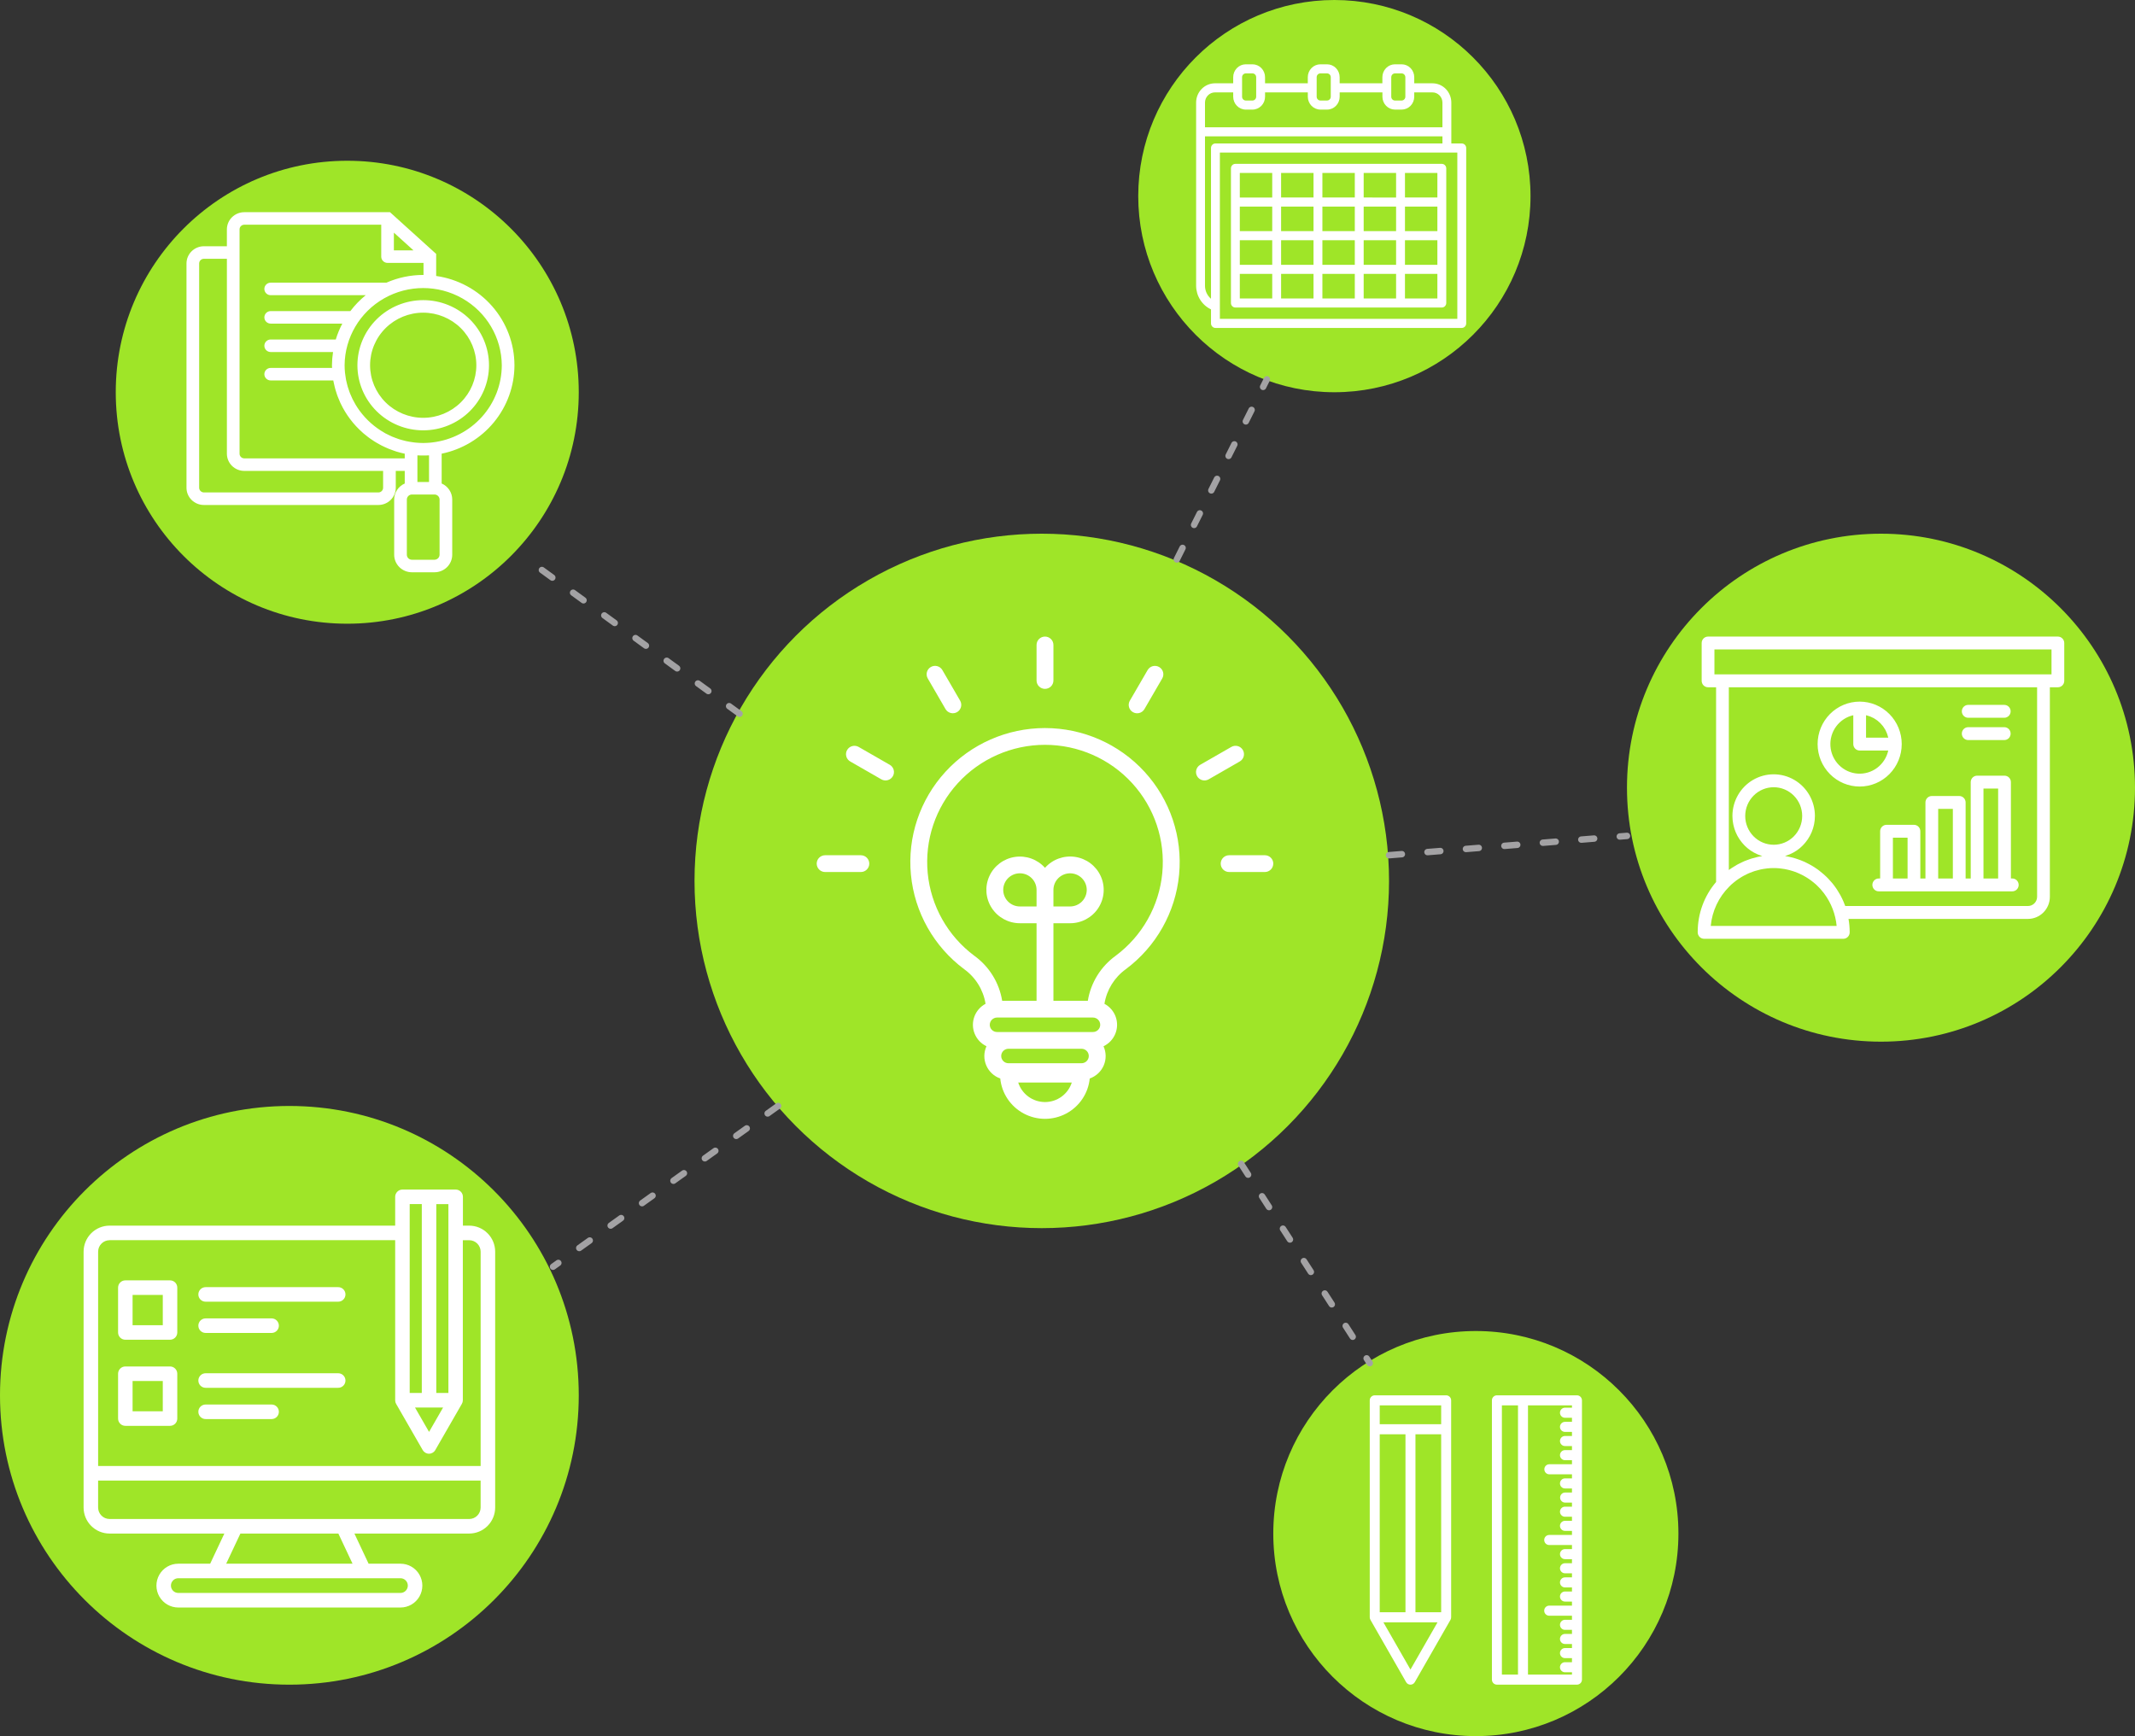 <svg width="332" height="270" viewBox="0 0 332 270" fill="none" xmlns="http://www.w3.org/2000/svg">
<rect x="0" y="0" width="332" height="270" fill="#333333" stroke="none"/>
<circle cx="162" cy="137" r="54" fill="#9FE528"/>
<circle cx="292.5" cy="122.5" r="39.5" fill="#9FE528"/>
<circle cx="54" cy="61" r="36" fill="#9FE528"/>
<circle cx="45" cy="217" r="45" fill="#9FE528"/>
<circle cx="229.5" cy="238.5" r="31.5" fill="#9FE528"/>
<circle cx="207.5" cy="30.5" r="30.5" fill="#9FE528"/>
<path d="M183 87L197 59" stroke="#A3A2A4" stroke-linecap="round" stroke-dasharray="2 4"/>
<path d="M115 111L82 87" stroke="#A3A2A4" stroke-linecap="round" stroke-dasharray="2 4"/>
<path d="M121 172L86 197" stroke="#A3A2A4" stroke-linecap="round" stroke-dasharray="2 4"/>
<path d="M216 133L253 130" stroke="#A3A2A4" stroke-linecap="round" stroke-dasharray="2 4"/>
<path d="M193 181L213 212" stroke="#A3A2A4" stroke-linecap="round" stroke-dasharray="2 4"/>
<path d="M162.501 113.226C156.602 113.227 150.977 115.702 147.009 120.043C143.039 124.383 141.095 130.188 141.652 136.03C142.209 141.871 145.216 147.208 149.935 150.729C151.716 152.013 152.911 153.949 153.257 156.11C152.445 156.543 151.823 157.26 151.511 158.122C151.2 158.984 151.22 159.93 151.569 160.778C151.918 161.626 152.57 162.315 153.4 162.713C152.97 163.656 152.957 164.735 153.365 165.688C153.772 166.641 154.562 167.381 155.544 167.726C155.772 170.038 157.145 172.083 159.205 173.179C161.264 174.274 163.737 174.274 165.796 173.179C167.855 172.083 169.229 170.038 169.457 167.726C170.438 167.381 171.229 166.641 171.636 165.689C172.044 164.736 172.031 163.657 171.601 162.713C172.431 162.316 173.084 161.627 173.433 160.78C173.782 159.932 173.803 158.985 173.491 158.123C173.179 157.261 172.558 156.544 171.745 156.112C172.092 153.951 173.287 152.014 175.067 150.729C179.787 147.208 182.795 141.871 183.352 136.03C183.909 130.188 181.964 124.384 177.995 120.043C174.026 115.702 168.4 113.227 162.501 113.227L162.501 113.226ZM169.958 158.248C170.582 158.248 171.088 158.752 171.088 159.373C171.088 159.994 170.582 160.498 169.958 160.498H155.043C154.419 160.498 153.912 159.994 153.912 159.373C153.919 158.755 154.421 158.255 155.043 158.248H169.958ZM169.311 164.229H169.31C169.31 164.85 168.804 165.354 168.18 165.354H156.821C156.197 165.354 155.69 164.85 155.69 164.229C155.69 163.607 156.197 163.103 156.821 163.103H168.18C168.804 163.104 169.31 163.608 169.31 164.229H169.311ZM162.501 171.391C161.572 171.389 160.667 171.094 159.918 170.548C159.17 170.001 158.615 169.232 158.335 168.351H166.667C166.387 169.232 165.832 170.001 165.083 170.548C164.334 171.094 163.43 171.389 162.501 171.391ZM173.493 148.64C171.176 150.313 169.619 152.828 169.162 155.639H163.812V143.581H166.403C168.175 143.585 169.828 142.693 170.791 141.213C171.755 139.734 171.897 137.87 171.169 136.262C170.441 134.655 168.942 133.526 167.19 133.264C165.438 133.002 163.672 133.642 162.501 134.965C161.329 133.646 159.565 133.008 157.816 133.272C156.066 133.535 154.571 134.663 153.844 136.268C153.117 137.873 153.258 139.734 154.22 141.212C155.181 142.69 156.83 143.582 158.599 143.581H161.188V155.639H155.841C155.382 152.828 153.825 150.312 151.51 148.64C147.381 145.561 144.75 140.892 144.262 135.782C143.774 130.671 145.475 125.594 148.947 121.797C152.419 117.999 157.34 115.835 162.501 115.835C167.661 115.835 172.582 117.999 176.054 121.797C179.526 125.594 181.227 130.671 180.739 135.782C180.251 140.892 177.62 145.561 173.491 148.64L173.493 148.64ZM163.812 138.394C163.812 137.71 164.086 137.055 164.571 136.572C165.057 136.089 165.716 135.817 166.402 135.817C167.09 135.818 167.749 136.089 168.234 136.572C168.72 137.056 168.993 137.711 168.993 138.394C168.993 139.077 168.72 139.733 168.235 140.216C167.749 140.7 167.09 140.971 166.403 140.971H163.812V138.394ZM161.188 140.971H158.598C157.911 140.972 157.251 140.701 156.765 140.217C156.278 139.734 156.005 139.078 156.005 138.395C156.005 137.711 156.277 137.055 156.763 136.571C157.249 136.088 157.908 135.816 158.595 135.815C159.283 135.815 159.942 136.087 160.428 136.57C160.915 137.054 161.188 137.709 161.188 138.394L161.188 140.971ZM161.188 105.827V100.306C161.188 99.584 161.775 99 162.499 99C163.225 99 163.812 99.584 163.812 100.306V105.828V105.827C163.812 106.549 163.225 107.133 162.499 107.133C161.775 107.133 161.188 106.549 161.188 105.827V105.827ZM144.27 105.512H144.269C144.096 105.213 144.049 104.857 144.139 104.522C144.229 104.188 144.449 103.903 144.75 103.73C145.377 103.37 146.18 103.584 146.541 104.208L149.317 108.99C149.662 109.613 149.443 110.396 148.823 110.752C148.204 111.106 147.413 110.904 147.044 110.295L144.27 105.512ZM138.839 120.723C138.476 121.346 137.675 121.559 137.048 121.2L132.241 118.439H132.24C131.929 118.271 131.7 117.985 131.605 117.646C131.509 117.307 131.555 116.944 131.731 116.639C131.908 116.335 132.201 116.114 132.544 116.027C132.887 115.94 133.251 115.995 133.552 116.179L138.36 118.94V118.939C138.661 119.112 138.881 119.398 138.971 119.733C139.061 120.067 139.013 120.423 138.839 120.723ZM135.176 134.312C135.176 135.033 134.588 135.617 133.863 135.617H128.312C127.587 135.617 127 135.033 127 134.312C127 133.591 127.587 133.007 128.312 133.007H133.863C134.588 133.007 135.176 133.591 135.176 134.312ZM175.682 108.994L178.458 104.212V104.211C178.82 103.587 179.622 103.373 180.249 103.733C180.876 104.094 181.092 104.891 180.729 105.515L177.954 110.297V110.298C177.586 110.907 176.794 111.11 176.175 110.755C175.555 110.399 175.336 109.616 175.682 108.993V108.994ZM192.761 118.438L187.953 121.2H187.953C187.325 121.56 186.523 121.346 186.16 120.722C185.798 120.098 186.012 119.299 186.64 118.938L191.447 116.178V116.178C191.749 115.994 192.112 115.94 192.455 116.027C192.798 116.114 193.091 116.334 193.268 116.639C193.445 116.944 193.491 117.306 193.395 117.645C193.299 117.984 193.07 118.27 192.759 118.438L192.761 118.438ZM197.996 134.312C197.996 135.032 197.409 135.617 196.685 135.617H191.137C190.413 135.617 189.825 135.032 189.825 134.312C189.825 133.591 190.413 133.006 191.137 133.006H196.689C197.413 133.007 198 133.591 198 134.312H197.996Z" fill="white"/>
<path d="M224.883 217H213.776C213.57 217 213.373 217.083 213.227 217.23C213.082 217.376 213 217.576 213 217.783V251.523C213.001 251.582 213.009 251.641 213.023 251.699C213.027 251.717 213.033 251.733 213.038 251.75C213.052 251.794 213.07 251.837 213.092 251.878C213.096 251.888 213.098 251.898 213.104 251.908L218.659 261.609C218.798 261.851 219.054 262 219.332 262C219.609 262 219.866 261.851 220.004 261.609L225.559 251.91C225.571 251.89 225.576 251.867 225.586 251.846C225.596 251.825 225.6 251.812 225.607 251.794H225.607C225.622 251.756 225.634 251.717 225.643 251.677V251.671C225.656 251.61 225.661 251.547 225.659 251.484V217.783C225.659 217.351 225.311 217.001 224.883 217ZM214.553 223.062H218.556V250.733H214.553V223.062ZM219.332 259.648L215.123 252.299H223.542L219.332 259.648ZM224.107 250.734L220.108 250.733V223.062H224.106L224.107 250.734ZM224.107 221.496L214.553 221.496V218.566H224.107V221.496ZM245.224 217H232.774C232.568 217 232.371 217.082 232.225 217.229C232.08 217.376 231.998 217.576 231.998 217.783V261.215C231.998 261.647 232.346 261.997 232.774 261.997H245.224C245.652 261.997 246 261.647 246 261.215V217.783C246 217.576 245.918 217.376 245.773 217.229C245.627 217.082 245.43 217 245.224 217ZM236.054 260.431H233.55V218.565H236.054V260.431ZM244.447 218.926H243.379C243.17 218.92 242.967 219.001 242.817 219.148C242.666 219.295 242.581 219.497 242.581 219.709C242.581 219.92 242.666 220.123 242.817 220.27C242.967 220.418 243.17 220.497 243.379 220.492H244.447V221.125H243.379C243.17 221.119 242.967 221.199 242.817 221.347C242.666 221.494 242.581 221.696 242.581 221.908C242.581 222.119 242.666 222.321 242.817 222.469C242.967 222.616 243.17 222.696 243.379 222.691H244.447V223.324L243.379 223.323C243.17 223.318 242.967 223.398 242.817 223.545C242.666 223.692 242.581 223.895 242.581 224.106C242.581 224.317 242.666 224.52 242.817 224.667C242.967 224.815 243.17 224.895 243.379 224.889H244.447V225.522H243.379C243.17 225.516 242.967 225.596 242.817 225.743C242.666 225.891 242.581 226.094 242.581 226.305C242.581 226.516 242.666 226.718 242.817 226.866C242.967 227.013 243.17 227.093 243.379 227.087H244.447V227.72H240.906C240.485 227.732 240.15 228.079 240.15 228.503C240.15 228.928 240.485 229.275 240.906 229.286H244.447V229.92H243.379C243.17 229.914 242.967 229.994 242.817 230.141C242.666 230.289 242.581 230.491 242.581 230.703C242.581 230.914 242.666 231.116 242.817 231.264C242.967 231.411 243.17 231.491 243.379 231.485H244.447V232.118L243.379 232.118C242.95 232.118 242.603 232.469 242.603 232.901C242.603 233.334 242.95 233.684 243.379 233.684H244.447V234.317H243.379C243.17 234.312 242.967 234.391 242.817 234.539C242.666 234.686 242.581 234.889 242.581 235.1C242.581 235.312 242.666 235.514 242.817 235.661C242.967 235.809 243.17 235.889 243.379 235.883H244.447V236.516H243.379C243.17 236.511 242.967 236.591 242.817 236.738C242.666 236.886 242.581 237.088 242.581 237.299C242.581 237.511 242.666 237.713 242.817 237.86C242.967 238.008 243.17 238.088 243.379 238.082H244.447V238.716H240.906C240.478 238.716 240.13 239.066 240.13 239.498C240.13 239.931 240.477 240.281 240.906 240.281H244.447V240.914L243.379 240.914C243.17 240.908 242.967 240.989 242.817 241.136C242.666 241.283 242.581 241.486 242.581 241.697C242.581 241.908 242.666 242.111 242.817 242.258C242.967 242.406 243.17 242.485 243.379 242.48H244.447V243.113H243.379C243.17 243.107 242.967 243.187 242.817 243.334C242.666 243.482 242.581 243.684 242.581 243.896C242.581 244.107 242.666 244.309 242.817 244.457C242.967 244.604 243.17 244.684 243.379 244.678H244.447V245.311H243.379C243.17 245.306 242.967 245.386 242.817 245.533C242.666 245.68 242.581 245.883 242.581 246.094C242.581 246.306 242.666 246.508 242.817 246.655C242.967 246.803 243.17 246.883 243.379 246.877H244.447V247.51L243.379 247.51C243.17 247.504 242.967 247.584 242.817 247.732C242.666 247.879 242.581 248.081 242.581 248.293C242.581 248.504 242.666 248.706 242.817 248.854C242.967 249.001 243.17 249.081 243.379 249.076H244.447V249.709H240.906C240.477 249.709 240.129 250.06 240.129 250.492C240.129 250.925 240.477 251.275 240.906 251.275H244.447V251.91L243.379 251.909C243.17 251.904 242.967 251.984 242.817 252.131C242.666 252.278 242.581 252.481 242.581 252.692C242.581 252.904 242.666 253.106 242.817 253.253C242.967 253.401 243.17 253.481 243.379 253.475H244.447V254.108H243.379C243.17 254.102 242.967 254.182 242.817 254.33C242.666 254.477 242.581 254.68 242.581 254.891C242.581 255.102 242.666 255.304 242.817 255.452C242.967 255.599 243.17 255.679 243.379 255.673H244.447V256.306H243.379C243.17 256.3 242.967 256.38 242.817 256.528C242.666 256.675 242.581 256.877 242.581 257.089C242.581 257.3 242.666 257.502 242.817 257.65C242.967 257.797 243.17 257.877 243.379 257.872H244.447V258.505H243.379C243.17 258.499 242.967 258.579 242.817 258.726C242.666 258.874 242.581 259.076 242.581 259.287C242.581 259.499 242.666 259.701 242.817 259.849C242.967 259.996 243.17 260.076 243.379 260.07H244.447V260.432L237.607 260.431V218.565H244.447V218.926Z" fill="white"/>
<path d="M320.009 99H265.609C265.061 99 264.616 99.449 264.616 100.002V105.881C264.616 106.147 264.72 106.402 264.906 106.59C265.093 106.779 265.345 106.884 265.609 106.884H266.857V137.17C265.014 139.326 264 142.08 264 144.928V145.009V145.008C264.006 145.557 264.448 146 264.992 146H286.64C287.18 146 287.621 145.564 287.632 145.018V144.928V144.928C287.628 144.251 287.567 143.575 287.449 142.908H315.356C316.259 142.907 317.124 142.544 317.762 141.9C318.4 141.256 318.76 140.382 318.761 139.471V106.885H320.008C320.271 106.885 320.523 106.779 320.71 106.592C320.895 106.404 321 106.149 321 105.884V100.004V100.005C321 99.739 320.896 99.484 320.71 99.295C320.524 99.107 320.272 99.001 320.008 99.001L320.009 99ZM266.027 143.996C266.244 141.682 267.262 139.52 268.901 137.888C269.009 137.78 269.115 137.672 269.226 137.566C269.337 137.46 269.462 137.365 269.583 137.267C269.717 137.156 269.85 137.045 269.989 136.942C270.097 136.861 270.209 136.786 270.32 136.71C270.484 136.598 270.651 136.488 270.822 136.386C270.919 136.328 271.017 136.273 271.116 136.218C271.314 136.11 271.515 136.008 271.72 135.912C271.803 135.874 271.887 135.835 271.971 135.798C272.199 135.7 272.431 135.613 272.666 135.532C272.738 135.508 272.809 135.48 272.88 135.46C273.13 135.381 273.385 135.316 273.64 135.255C273.706 135.241 273.769 135.222 273.836 135.208C274.099 135.152 274.366 135.113 274.635 135.08C274.697 135.072 274.759 135.059 274.822 135.053L274.822 135.054C275.153 135.018 275.486 135.001 275.819 135C276.114 135 276.405 135.017 276.693 135.043C276.817 135.054 276.939 135.073 277.062 135.089C277.219 135.109 277.376 135.13 277.531 135.157C277.687 135.184 277.843 135.221 277.998 135.256C278.11 135.282 278.222 135.308 278.333 135.338C278.507 135.385 278.679 135.436 278.851 135.493C278.934 135.52 279.016 135.549 279.099 135.579C279.283 135.645 279.467 135.716 279.648 135.795C279.707 135.82 279.765 135.848 279.824 135.875C280.017 135.963 280.21 136.053 280.398 136.154C280.426 136.169 280.452 136.186 280.48 136.201L280.479 136.201C281.026 136.499 281.543 136.85 282.024 137.246C282.147 137.348 282.271 137.447 282.388 137.553C282.456 137.614 282.519 137.68 282.584 137.743C282.734 137.887 282.882 138.031 283.022 138.186C283.063 138.23 283.102 138.275 283.141 138.32C283.305 138.506 283.464 138.696 283.614 138.896C283.631 138.918 283.647 138.941 283.664 138.962H283.664C284.758 140.428 285.43 142.171 285.604 143.999L266.027 143.996ZM271.387 126.903C271.387 125.717 271.854 124.579 272.685 123.741C273.515 122.901 274.642 122.43 275.817 122.43C276.992 122.43 278.119 122.901 278.95 123.741C279.78 124.579 280.247 125.717 280.247 126.903C280.247 128.089 279.78 129.227 278.95 130.066C278.119 130.905 276.992 131.376 275.817 131.376C274.643 131.375 273.516 130.904 272.686 130.065C271.855 129.226 271.388 128.089 271.387 126.903ZM316.777 139.47C316.774 140.261 316.14 140.901 315.356 140.904H286.941C286.878 140.728 286.806 140.556 286.735 140.384C286.717 140.34 286.701 140.295 286.683 140.251C286.544 139.923 286.391 139.603 286.226 139.294C286.198 139.241 286.167 139.19 286.138 139.138C285.995 138.883 285.846 138.635 285.689 138.392C285.642 138.32 285.596 138.248 285.546 138.176C285.36 137.904 285.165 137.638 284.958 137.385C284.902 137.313 284.84 137.251 284.783 137.183C284.631 137.004 284.475 136.83 284.312 136.66C284.21 136.553 284.106 136.448 284 136.345C283.871 136.219 283.738 136.099 283.603 135.98C283.389 135.789 283.165 135.607 282.937 135.432C282.832 135.351 282.728 135.269 282.621 135.193C282.457 135.076 282.291 134.966 282.122 134.857C282.03 134.798 281.937 134.743 281.842 134.685C281.51 134.487 281.169 134.304 280.822 134.138C280.751 134.104 280.679 134.066 280.608 134.033C280.431 133.953 280.251 133.881 280.07 133.81C279.937 133.758 279.804 133.709 279.669 133.661C279.503 133.603 279.339 133.544 279.17 133.494C278.888 133.408 278.603 133.333 278.315 133.27C278.194 133.244 278.072 133.224 277.951 133.198C277.829 133.172 277.705 133.147 277.579 133.126C277.606 133.119 277.631 133.109 277.657 133.101C277.722 133.081 277.787 133.057 277.85 133.035C277.972 132.994 278.091 132.951 278.207 132.903C278.274 132.876 278.341 132.847 278.407 132.817C278.522 132.765 278.634 132.71 278.745 132.652C278.805 132.62 278.867 132.59 278.926 132.556C279.052 132.484 279.175 132.412 279.296 132.329C279.335 132.303 279.375 132.28 279.414 132.257C279.57 132.149 279.721 132.034 279.867 131.914C279.907 131.882 279.943 131.847 279.981 131.814C280.088 131.722 280.191 131.628 280.291 131.526C280.34 131.476 280.387 131.426 280.433 131.377C280.519 131.287 280.602 131.195 280.682 131.101C280.728 131.046 280.774 130.991 280.818 130.934C280.897 130.835 280.972 130.733 281.045 130.629C281.083 130.575 281.122 130.522 281.158 130.466C281.246 130.332 281.329 130.194 281.407 130.053C281.422 130.025 281.44 130 281.454 129.972C281.545 129.803 281.628 129.629 281.704 129.451C281.726 129.399 281.744 129.344 281.765 129.292C281.816 129.163 281.864 129.033 281.908 128.901C281.93 128.834 281.949 128.766 281.968 128.697C282.003 128.573 282.039 128.448 282.064 128.322C282.08 128.25 282.096 128.178 282.109 128.106C282.134 127.972 282.154 127.836 282.171 127.699C282.179 127.635 282.189 127.571 282.195 127.507C282.213 127.305 282.225 127.102 282.225 126.896L282.226 126.897C282.226 124.583 281.004 122.445 279.019 121.288C277.035 120.131 274.59 120.131 272.605 121.288C270.621 122.445 269.399 124.583 269.399 126.897C269.399 127.103 269.411 127.307 269.429 127.509C269.435 127.572 269.445 127.635 269.453 127.699C269.47 127.837 269.49 127.973 269.515 128.108C269.528 128.18 269.544 128.252 269.56 128.324C269.588 128.452 269.62 128.577 269.656 128.7C269.675 128.768 269.694 128.836 269.716 128.902C269.759 129.036 269.808 129.167 269.859 129.297C269.879 129.349 269.897 129.401 269.919 129.452C269.995 129.631 270.078 129.806 270.169 129.976C270.182 129.999 270.196 130.021 270.208 130.044C270.289 130.188 270.375 130.33 270.466 130.471C270.501 130.523 270.537 130.574 270.574 130.625C270.649 130.733 270.726 130.841 270.806 130.939C270.849 130.993 270.893 131.046 270.938 131.099C271.02 131.197 271.106 131.291 271.194 131.387C271.239 131.435 271.283 131.482 271.33 131.531C271.434 131.634 271.544 131.733 271.655 131.829C271.688 131.858 271.719 131.889 271.754 131.917C271.902 132.039 272.055 132.154 272.213 132.263C272.245 132.286 272.284 132.306 272.315 132.328C272.441 132.411 272.569 132.491 272.702 132.566C272.757 132.597 272.815 132.626 272.872 132.656C272.987 132.716 273.103 132.773 273.222 132.826C273.285 132.855 273.349 132.882 273.413 132.909C273.534 132.958 273.656 133.003 273.781 133.044C273.842 133.065 273.904 133.088 273.967 133.107C273.994 133.115 274.02 133.125 274.046 133.133C273.903 133.155 273.761 133.185 273.619 133.213C273.534 133.229 273.448 133.242 273.363 133.26C273.068 133.324 272.778 133.404 272.489 133.488C272.368 133.524 272.248 133.561 272.129 133.601C271.85 133.694 271.573 133.794 271.303 133.907C271.209 133.946 271.118 133.991 271.025 134.032C270.796 134.135 270.57 134.246 270.347 134.362C270.27 134.404 270.191 134.443 270.114 134.485C269.829 134.645 269.549 134.817 269.274 135.001C269.228 135.032 269.183 135.063 269.137 135.095C269.038 135.167 268.936 135.231 268.838 135.303L268.838 106.883H316.777L316.777 139.47ZM319.017 104.878H266.6V101.002H319.017V104.878ZM292.37 129.273V136.62L292.18 136.62C291.912 136.612 291.653 136.715 291.461 136.903C291.269 137.092 291.161 137.351 291.161 137.621C291.161 137.891 291.269 138.15 291.461 138.339C291.653 138.528 291.912 138.63 292.18 138.622H312.893C313.16 138.63 313.42 138.528 313.611 138.339C313.803 138.15 313.911 137.891 313.911 137.621C313.911 137.351 313.803 137.092 313.611 136.903C313.42 136.715 313.16 136.612 312.893 136.62H312.702L312.702 121.635C312.702 121.082 312.258 120.634 311.71 120.634H307.446C306.898 120.634 306.454 121.082 306.454 121.635V136.624H305.661V124.794C305.659 124.242 305.215 123.794 304.669 123.794H300.404C299.857 123.795 299.414 124.242 299.413 124.794V136.624H298.619V129.276C298.619 128.723 298.175 128.275 297.627 128.275H293.362C293.099 128.275 292.847 128.38 292.661 128.568C292.475 128.756 292.37 129.011 292.37 129.276L292.37 129.273ZM308.438 122.635H310.718V136.623H308.438V122.635ZM301.396 125.795H303.676V136.623H301.396V125.795ZM294.354 130.277H296.634V136.623H294.354V130.277ZM289.185 122.323C290.92 122.323 292.583 121.628 293.81 120.389C295.036 119.151 295.726 117.471 295.725 115.719C295.725 113.968 295.036 112.288 293.81 111.05C292.583 109.811 290.919 109.116 289.185 109.116C287.45 109.116 285.787 109.812 284.56 111.05C283.334 112.289 282.645 113.969 282.645 115.72C282.647 117.471 283.337 119.15 284.563 120.388C285.789 121.626 287.451 122.322 289.185 122.323L289.185 122.323ZM290.177 111.232L290.248 111.251V111.251C290.408 111.29 290.567 111.338 290.722 111.395C290.766 111.41 290.812 111.426 290.856 111.444H290.857C291.034 111.514 291.207 111.595 291.374 111.688C291.394 111.699 291.411 111.712 291.431 111.722C291.579 111.808 291.721 111.901 291.858 112.003C291.898 112.031 291.938 112.062 291.977 112.092V112.092C292.276 112.327 292.545 112.599 292.778 112.901C292.808 112.94 292.838 112.98 292.867 113.021C292.966 113.159 293.058 113.301 293.143 113.449C293.154 113.47 293.168 113.489 293.18 113.511C293.27 113.678 293.35 113.852 293.419 114.03C293.437 114.076 293.454 114.123 293.47 114.174H293.47C293.525 114.327 293.573 114.483 293.612 114.642C293.619 114.669 293.626 114.695 293.632 114.722H290.177L290.177 111.232ZM288.193 111.232V115.72C288.193 116.273 288.638 116.722 289.185 116.722H293.629C293.392 117.799 292.778 118.755 291.901 119.414C291.023 120.072 289.941 120.39 288.851 120.31C287.76 120.229 286.735 119.755 285.962 118.974C285.189 118.194 284.72 117.159 284.64 116.057C284.56 114.956 284.875 113.863 285.528 112.977C286.18 112.091 287.126 111.472 288.193 111.232ZM305.072 110.625C305.072 110.072 305.515 109.624 306.063 109.624H311.643C311.911 109.616 312.17 109.719 312.362 109.907C312.553 110.096 312.662 110.355 312.662 110.625C312.662 110.895 312.553 111.154 312.362 111.343C312.17 111.532 311.911 111.634 311.643 111.626H306.063C305.515 111.626 305.072 111.178 305.072 110.625ZM305.072 114.093C305.072 113.54 305.515 113.092 306.063 113.092H311.643C311.911 113.084 312.17 113.187 312.362 113.375C312.553 113.564 312.662 113.823 312.662 114.093C312.662 114.363 312.553 114.622 312.362 114.811C312.17 114.999 311.911 115.102 311.643 115.094H306.063C305.515 115.094 305.072 114.645 305.072 114.093Z" fill="white"/>
<path d="M227.31 22.312H225.686V15.954C225.686 15.159 225.376 14.397 224.827 13.835C224.278 13.273 223.532 12.957 222.755 12.956H219.92V12.005C219.92 11.474 219.713 10.964 219.346 10.588C218.979 10.212 218.48 10.001 217.96 10H216.924C216.404 10.001 215.907 10.212 215.539 10.588C215.172 10.963 214.965 11.472 214.965 12.004V12.954H208.32V12.005C208.32 11.473 208.114 10.964 207.746 10.588C207.379 10.212 206.881 10.001 206.361 10H205.326C204.806 10.001 204.308 10.212 203.941 10.588C203.574 10.963 203.367 11.472 203.367 12.003V12.954H196.72V12.005C196.72 11.473 196.514 10.964 196.146 10.588C195.779 10.212 195.281 10.001 194.761 10H193.725C193.206 10.001 192.708 10.213 192.341 10.588C191.974 10.964 191.767 11.474 191.767 12.005V12.955H188.931C188.154 12.956 187.409 13.273 186.859 13.835C186.31 14.397 186.001 15.159 186 15.954V44.448C186.006 45.221 186.226 45.975 186.636 46.624C187.046 47.273 187.628 47.789 188.314 48.112V50.294C188.314 50.481 188.387 50.66 188.516 50.793C188.646 50.925 188.821 51 189.004 51H227.309C227.691 51 228 50.684 228 50.294V23.018C228 22.628 227.691 22.312 227.31 22.312L227.31 22.312ZM216.347 12.005C216.348 11.679 216.605 11.415 216.924 11.414H217.958C218.277 11.414 218.536 11.678 218.537 12.005V15.041C218.536 15.367 218.279 15.631 217.96 15.633H216.924C216.604 15.632 216.346 15.368 216.345 15.041V12.005H216.347ZM204.747 12.005C204.748 11.678 205.006 11.414 205.325 11.414H206.361C206.68 11.414 206.938 11.679 206.939 12.005V15.041C206.938 15.367 206.68 15.632 206.361 15.633H205.325C205.006 15.632 204.748 15.367 204.747 15.041V12.005ZM193.147 12.005C193.148 11.678 193.407 11.414 193.725 11.414H194.761C195.08 11.414 195.34 11.678 195.34 12.005V15.041C195.34 15.368 195.08 15.633 194.761 15.633H193.725C193.407 15.632 193.148 15.367 193.147 15.041V12.005ZM187.381 15.954C187.381 15.533 187.545 15.13 187.836 14.833C188.126 14.536 188.52 14.368 188.931 14.368H191.767V15.041C191.768 15.572 191.975 16.082 192.342 16.457C192.709 16.833 193.207 17.044 193.726 17.044H194.762C195.281 17.044 195.779 16.833 196.147 16.457C196.514 16.082 196.72 15.572 196.721 15.041V14.368H203.37V15.041H203.37C203.371 15.572 203.577 16.082 203.945 16.457C204.312 16.833 204.81 17.044 205.329 17.044H206.365C206.884 17.044 207.382 16.833 207.749 16.457C208.116 16.082 208.323 15.572 208.324 15.041V14.368H214.972V15.041C214.973 15.571 215.178 16.079 215.544 16.454C215.91 16.83 216.406 17.042 216.924 17.044H217.958C218.478 17.044 218.976 16.833 219.343 16.457C219.711 16.082 219.918 15.573 219.918 15.041V14.368H222.753C223.164 14.368 223.558 14.536 223.849 14.833C224.139 15.13 224.303 15.533 224.303 15.954V19.798H187.381L187.381 15.954ZM187.381 44.448V21.208H224.305V22.31H189.004C188.82 22.31 188.645 22.385 188.515 22.518C188.386 22.651 188.313 22.831 188.314 23.018V46.466C187.726 45.967 187.384 45.229 187.38 44.448L187.381 44.448ZM226.619 49.586H189.695V23.724H226.619V49.586ZM224.208 25.483H192.105C191.724 25.483 191.415 25.799 191.415 26.189V47.12C191.415 47.51 191.724 47.826 192.105 47.826H224.208C224.392 47.826 224.567 47.752 224.696 47.619C224.826 47.487 224.899 47.307 224.899 47.12V26.19C224.899 26.003 224.826 25.823 224.696 25.691C224.567 25.558 224.392 25.484 224.208 25.484V25.483ZM223.518 30.716H218.478V26.898H223.518V30.716ZM205.637 35.949V32.129H210.676V35.949H205.637ZM210.676 37.361V41.182H205.637V37.361H210.676ZM212.057 32.128L217.097 32.129V35.949H212.057V32.128ZM212.057 30.716V26.898H217.097V30.718L212.057 30.716ZM210.676 30.716L205.637 30.716V26.897H210.676V30.716ZM204.256 30.716L199.216 30.716V26.897H204.256V30.716ZM204.256 32.128V35.949L199.216 35.949V32.129L204.256 32.128ZM197.835 35.949L192.795 35.949V32.129H197.835V35.949ZM197.835 37.361V41.182H192.795V37.361H197.835ZM199.216 37.361H204.256V41.182H199.216L199.216 37.361ZM204.256 42.594V46.414L199.216 46.414V42.594L204.256 42.594ZM205.637 42.594H210.676V46.414L205.637 46.414V42.594ZM212.057 42.594H217.097V46.414L212.057 46.414V42.594ZM212.057 41.182V37.361H217.097V41.182H212.057ZM218.478 37.361H223.517V41.182H218.478V37.361ZM218.478 35.949V32.128L223.517 32.129V35.949L218.478 35.949ZM197.835 26.898V30.718L192.795 30.718V26.898L197.835 26.898ZM192.795 42.594H197.835V46.415L192.795 46.415V42.594ZM218.477 46.415V42.594H223.517V46.415H218.477Z" fill="white"/>
<path d="M72.968 190.611H71.986V186.131C71.986 185.83 71.866 185.541 71.653 185.329C71.44 185.117 71.152 184.998 70.852 185H62.582C62.282 184.999 61.995 185.118 61.782 185.331C61.57 185.543 61.451 185.831 61.451 186.131V190.611H17.032C15.963 190.613 14.938 191.04 14.182 191.798C13.426 192.556 13.001 193.585 13 194.657V234.452C13.001 235.525 13.426 236.553 14.182 237.311C14.938 238.069 15.963 238.496 17.032 238.497H34.888L32.682 243.187H27.723C26.509 243.187 25.388 243.836 24.781 244.89C24.174 245.944 24.174 247.243 24.781 248.297C25.388 249.351 26.509 250 27.723 250H62.279C63.493 250 64.614 249.351 65.221 248.297C65.828 247.243 65.828 245.944 65.221 244.89C64.614 243.836 63.493 243.187 62.279 243.187H57.319L55.112 238.497H72.968C74.037 238.496 75.062 238.069 75.817 237.311C76.574 236.553 76.999 235.524 77 234.452V194.657C76.999 193.585 76.574 192.556 75.818 191.798C75.062 191.04 74.037 190.613 72.968 190.611ZM64.535 218.897H68.902L66.719 222.689L64.535 218.897ZM69.728 191.739V216.636H67.845V187.264H69.728V191.739ZM63.71 187.26H65.59V216.636H63.71L63.709 187.264L63.71 187.26ZM17.031 192.867L61.451 192.867V217.772C61.452 217.86 61.463 217.946 61.484 218.031V218.058C61.484 218.067 61.497 218.087 61.502 218.102V218.102C61.523 218.167 61.55 218.23 61.583 218.29C61.591 218.304 61.593 218.318 61.6 218.331L65.733 225.516C65.934 225.866 66.307 226.082 66.71 226.082C67.112 226.082 67.485 225.866 67.686 225.516L71.819 218.331H71.819C71.826 218.317 71.831 218.303 71.836 218.289C71.869 218.23 71.896 218.167 71.917 218.101C71.922 218.086 71.931 218.072 71.935 218.058C71.939 218.043 71.935 218.039 71.939 218.03V218.03C71.96 217.945 71.972 217.858 71.973 217.772V192.878H72.958C73.94 192.877 74.737 193.673 74.741 194.658V227.993H15.259V194.658C15.263 193.677 16.054 192.883 17.033 192.878L17.031 192.867ZM62.276 245.446H62.275C62.906 245.446 63.417 245.959 63.417 246.591C63.417 247.223 62.906 247.735 62.275 247.735H27.722C27.092 247.735 26.581 247.223 26.581 246.591C26.581 245.959 27.092 245.446 27.722 245.446H62.278H62.276ZM54.821 243.184H35.174L37.382 238.497H52.617L54.821 243.184ZM72.962 236.233H17.031C16.053 236.228 15.261 235.434 15.257 234.453V230.254H74.739V234.453C74.737 235.435 73.945 236.231 72.966 236.236L72.962 236.233ZM19.489 208.355H26.441C27.064 208.355 27.568 207.849 27.568 207.225V200.252C27.568 199.628 27.064 199.122 26.441 199.122H19.489C18.866 199.122 18.361 199.628 18.361 200.252V207.225C18.361 207.849 18.866 208.355 19.489 208.355ZM20.617 201.384H25.314V206.097L20.617 206.097L20.617 201.384ZM19.489 221.746H26.441C27.064 221.746 27.568 221.239 27.568 220.615V213.643C27.568 213.019 27.064 212.513 26.441 212.512H19.489C18.866 212.513 18.361 213.019 18.361 213.643V220.615C18.361 221.239 18.866 221.746 19.489 221.746ZM20.617 214.774H25.314L25.313 219.484H20.617L20.617 214.774ZM30.844 201.308C30.844 200.684 31.349 200.178 31.972 200.178H52.563C52.868 200.169 53.163 200.285 53.381 200.497C53.599 200.711 53.722 201.003 53.722 201.308C53.722 201.613 53.599 201.906 53.381 202.118C53.163 202.332 52.868 202.447 52.563 202.439H31.972C31.349 202.439 30.844 201.933 30.844 201.308ZM30.844 206.168C30.844 205.543 31.349 205.037 31.972 205.037H42.268C42.879 205.053 43.366 205.555 43.366 206.168C43.366 206.781 42.879 207.282 42.268 207.299H31.972C31.349 207.299 30.844 206.792 30.844 206.168ZM30.844 214.701H30.844C30.844 214.076 31.349 213.569 31.972 213.569H52.563C52.868 213.561 53.163 213.676 53.381 213.89C53.599 214.102 53.722 214.395 53.722 214.7C53.722 215.005 53.599 215.298 53.381 215.511C53.163 215.724 52.868 215.839 52.563 215.831H31.972C31.673 215.831 31.386 215.711 31.174 215.499C30.962 215.287 30.844 214.999 30.844 214.699L30.844 214.701ZM30.844 219.56H30.844C30.844 218.936 31.349 218.43 31.972 218.43H42.268C42.879 218.446 43.366 218.947 43.366 219.561C43.366 220.174 42.879 220.675 42.268 220.692H31.972C31.672 220.692 31.386 220.572 31.174 220.359C30.962 220.147 30.844 219.859 30.844 219.559L30.844 219.56Z" fill="white"/>
<path d="M80 56.802C79.994 53.427 78.76 50.166 76.525 47.617C74.289 45.067 71.201 43.4 67.825 42.918V39.487L60.647 33H37.987C37.27 33.001 36.582 33.282 36.075 33.785C35.567 34.286 35.282 34.967 35.281 35.677V38.297H31.705C30.987 38.298 30.3 38.581 29.793 39.083C29.285 39.585 29 40.266 29 40.976V75.857C29 76.567 29.286 77.248 29.793 77.749C30.3 78.251 30.987 78.534 31.705 78.535H58.839C59.556 78.534 60.243 78.251 60.75 77.749C61.258 77.248 61.543 76.567 61.544 75.857V73.235H62.939V75.195C62.451 75.408 62.036 75.757 61.744 76.199C61.453 76.641 61.297 77.157 61.296 77.685V86.275C61.297 86.998 61.588 87.69 62.105 88.201C62.621 88.711 63.321 88.999 64.051 89H67.57C68.3 88.999 68.999 88.711 69.516 88.2C70.031 87.69 70.322 86.997 70.323 86.275V77.682C70.322 77.155 70.167 76.638 69.875 76.197C69.583 75.754 69.168 75.406 68.68 75.194V70.556C71.876 69.898 74.745 68.173 76.807 65.668C78.868 63.163 79.996 60.033 80 56.803L80 56.802ZM78.031 56.802C78.026 59.763 76.926 62.619 74.938 64.831C72.95 67.042 70.211 68.457 67.241 68.806C67.13 68.82 67.019 68.832 66.908 68.842C66.56 68.873 66.21 68.893 65.854 68.894H65.763C65.409 68.894 65.061 68.873 64.713 68.842C64.602 68.832 64.491 68.82 64.38 68.806C64.143 68.779 63.91 68.741 63.678 68.701C63.506 68.67 63.334 68.64 63.165 68.603C62.953 68.555 62.741 68.499 62.528 68.44C62.366 68.395 62.203 68.353 62.045 68.3C61.841 68.234 61.641 68.159 61.442 68.081C61.28 68.019 61.117 67.962 60.96 67.895C60.789 67.825 60.626 67.736 60.459 67.656C60.279 67.567 60.096 67.485 59.92 67.39C59.867 67.361 59.818 67.325 59.765 67.296C58.265 66.444 56.964 65.289 55.944 63.907C55.933 63.892 55.922 63.879 55.911 63.864C55.718 63.599 55.537 63.326 55.365 63.046L55.305 62.948C55.144 62.682 54.996 62.408 54.856 62.129C54.829 62.075 54.803 62.02 54.777 61.966C54.649 61.702 54.532 61.434 54.423 61.16C54.391 61.078 54.361 60.994 54.33 60.91C54.237 60.658 54.15 60.403 54.074 60.144C54.038 60.02 54.008 59.893 53.975 59.767C53.916 59.539 53.858 59.31 53.812 59.078C53.776 58.888 53.751 58.695 53.723 58.503C53.697 58.323 53.665 58.145 53.648 57.964C53.61 57.581 53.588 57.193 53.588 56.8L53.587 56.8C53.621 52.502 55.957 48.543 59.725 46.403C63.493 44.263 68.125 44.263 71.894 46.403C75.661 48.543 77.998 52.502 78.031 56.8L78.031 56.802ZM61.25 36.182L64.302 38.94H61.25V36.182ZM59.575 75.855C59.575 76.257 59.246 76.583 58.839 76.584H31.706C31.301 76.578 30.975 76.255 30.97 75.855V40.976C30.97 40.574 31.299 40.248 31.706 40.247H35.282L35.282 70.558C35.283 71.268 35.568 71.948 36.075 72.45C36.583 72.952 37.271 73.234 37.988 73.235H59.575L59.575 75.855ZM61.544 71.285H37.988C37.582 71.285 37.252 70.959 37.252 70.557V35.675C37.252 35.273 37.582 34.947 37.988 34.947H59.283V39.914V39.913C59.284 40.451 59.724 40.887 60.268 40.887H65.858V42.759H65.811C63.84 42.759 61.891 43.168 60.09 43.96H42.12C41.854 43.953 41.596 44.053 41.406 44.236C41.216 44.42 41.108 44.672 41.108 44.935C41.108 45.197 41.216 45.449 41.406 45.633C41.596 45.816 41.854 45.916 42.12 45.908H56.871C55.977 46.634 55.174 47.463 54.482 48.38H42.12C41.854 48.373 41.597 48.472 41.407 48.656C41.216 48.839 41.109 49.091 41.109 49.354C41.109 49.617 41.216 49.868 41.407 50.052C41.597 50.235 41.854 50.335 42.12 50.328H53.231C52.813 51.117 52.473 51.945 52.215 52.799H42.12C41.854 52.792 41.597 52.891 41.407 53.075C41.216 53.258 41.109 53.51 41.109 53.773C41.109 54.036 41.216 54.288 41.407 54.471C41.597 54.654 41.854 54.754 42.12 54.747H51.789C51.682 55.427 51.626 56.113 51.62 56.801C51.62 56.941 51.635 57.081 51.639 57.218H42.12C41.854 57.211 41.597 57.31 41.407 57.494C41.216 57.677 41.109 57.929 41.109 58.192C41.109 58.455 41.216 58.707 41.407 58.89C41.597 59.074 41.854 59.173 42.12 59.166H51.828C51.842 59.245 51.859 59.323 51.874 59.401C51.919 59.642 51.977 59.877 52.035 60.112C52.077 60.278 52.117 60.444 52.164 60.607C52.242 60.879 52.328 61.147 52.422 61.412C52.462 61.522 52.502 61.631 52.544 61.74C52.658 62.039 52.78 62.334 52.913 62.624C52.937 62.674 52.962 62.723 52.984 62.773C53.802 64.486 54.961 66.018 56.391 67.277C56.441 67.321 56.488 67.366 56.537 67.409C56.767 67.606 57.005 67.792 57.245 67.975C57.349 68.054 57.457 68.133 57.562 68.209C57.778 68.362 57.998 68.51 58.224 68.652C58.372 68.746 58.524 68.835 58.677 68.924C58.881 69.042 59.085 69.158 59.295 69.265C59.487 69.365 59.685 69.455 59.883 69.546C60.08 69.636 60.254 69.719 60.448 69.796C60.698 69.897 60.954 69.986 61.211 70.076C61.364 70.128 61.513 70.186 61.668 70.234C62.084 70.36 62.507 70.47 62.938 70.558V71.287L61.544 71.285ZM64.909 70.816L65.05 70.824V70.82H65.106V70.824L65.434 70.838V70.83H65.457V70.837H66.165V70.83H66.189V70.838L66.518 70.824V70.82H66.572V70.824L66.683 70.817H66.716V74.958H64.909L64.909 70.816ZM68.355 86.274C68.349 86.7 68.001 87.045 67.57 87.051H64.052C63.618 87.051 63.266 86.703 63.266 86.274V77.681C63.272 77.254 63.62 76.91 64.052 76.905H67.571C68.002 76.91 68.35 77.254 68.356 77.681L68.355 86.274ZM55.579 56.801C55.579 59.487 56.657 62.062 58.576 63.961C60.495 65.859 63.097 66.926 65.811 66.926C68.524 66.926 71.126 65.859 73.044 63.961C74.963 62.062 76.041 59.487 76.041 56.801C76.041 54.117 74.963 51.541 73.044 49.642C71.126 47.744 68.524 46.677 65.811 46.677C63.098 46.68 60.497 47.748 58.579 49.646C56.661 51.544 55.583 54.117 55.579 56.801ZM74.072 56.801C74.072 58.97 73.202 61.05 71.652 62.583C70.103 64.116 68.002 64.978 65.81 64.978C63.619 64.978 61.517 64.116 59.968 62.583C58.419 61.05 57.548 58.97 57.548 56.801C57.548 54.633 58.419 52.553 59.968 51.02C61.517 49.487 63.619 48.626 65.81 48.626C68.001 48.628 70.1 49.49 71.65 51.023C73.198 52.556 74.07 54.634 74.072 56.801Z" fill="white"/>
</svg>
